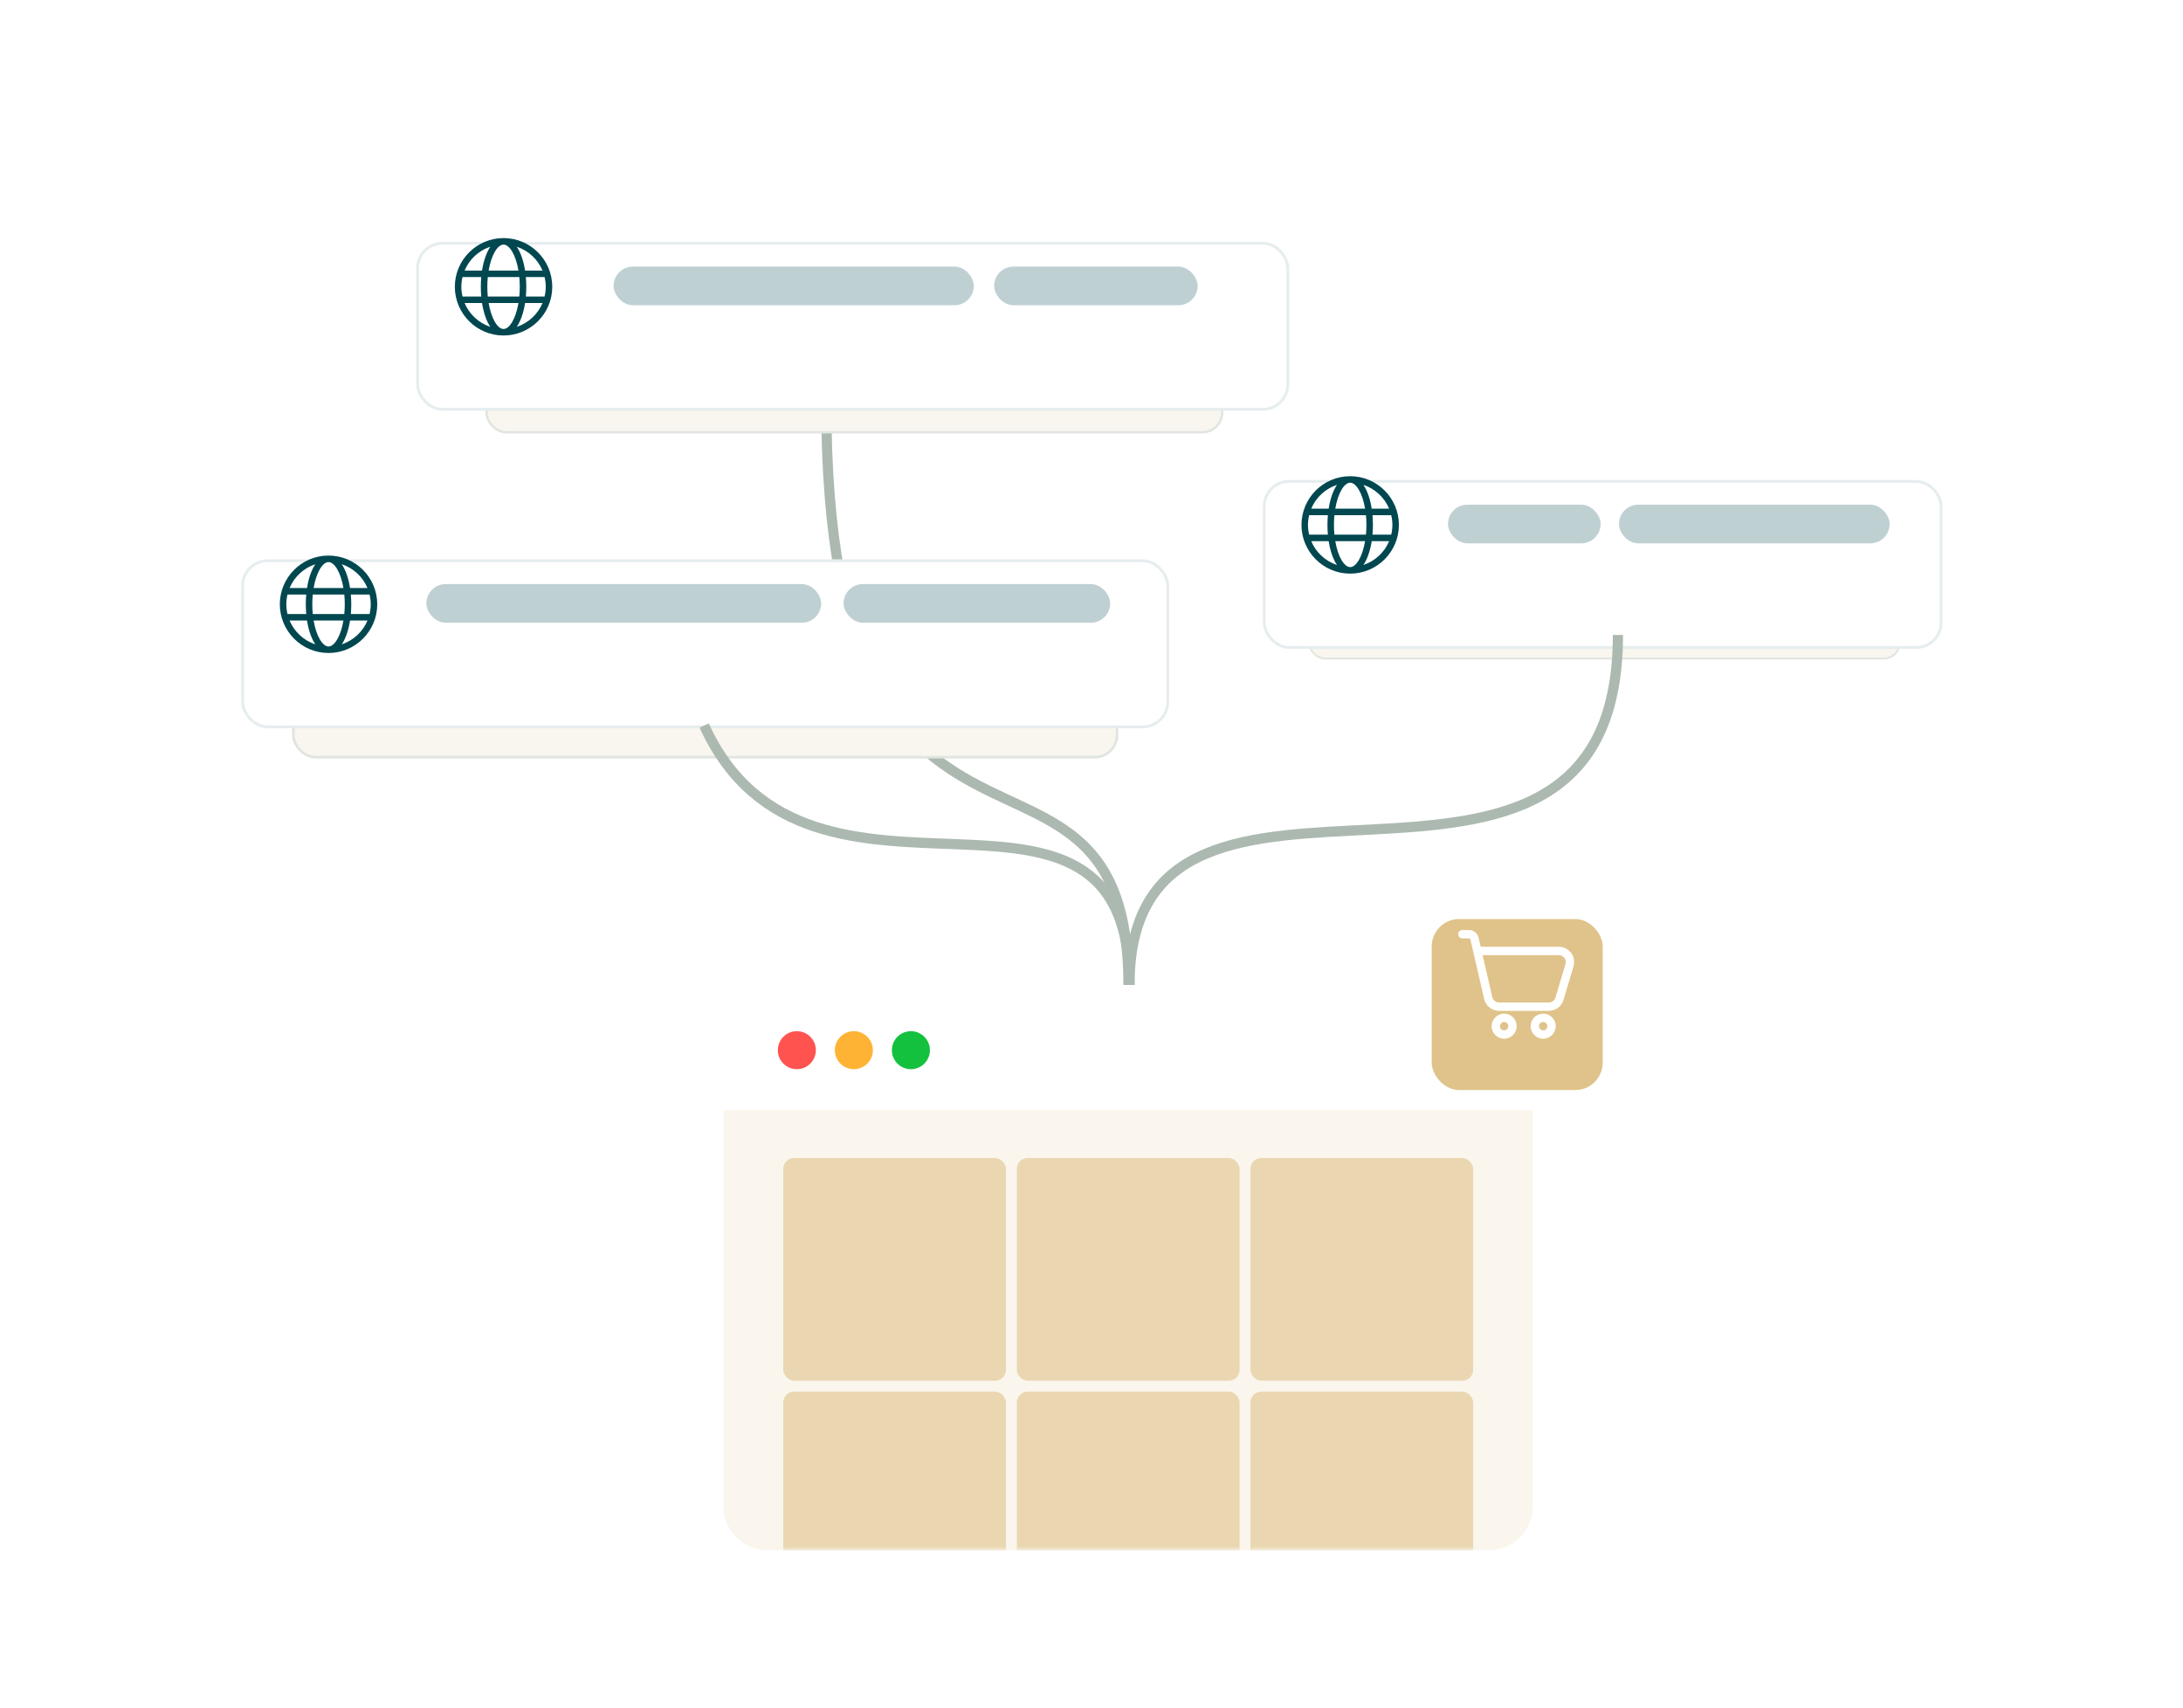 <svg width="869" height="680" viewBox="0 0 869 680" fill="none" xmlns="http://www.w3.org/2000/svg">
<path d="M449.22 392.098C449.22 271.792 328.914 377.515 328.914 159.992" stroke="#ACB9B0" stroke-width="4.051"/>
<g filter="url(#filter0_d_4173_44610)">
<rect x="116.25" y="228.445" width="328.917" height="59.869" rx="9.34" fill="#F8F6EE"/>
<rect x="116.756" y="228.951" width="327.906" height="58.857" rx="8.834" stroke="#004750" stroke-opacity="0.1" stroke-width="1.012"/>
</g>
<g filter="url(#filter1_d_4173_44610)">
<rect x="193.219" y="106.922" width="293.759" height="53.469" rx="8.342" fill="#F8F6EE"/>
<rect x="193.671" y="107.374" width="292.856" height="52.566" rx="7.89" stroke="#004750" stroke-opacity="0.1" stroke-width="0.904"/>
</g>
<g filter="url(#filter2_d_4173_44610)">
<rect x="520.711" y="209.812" width="235.898" height="42.938" rx="6.699" fill="#F8F6EE"/>
<rect x="521.074" y="210.175" width="235.172" height="42.212" rx="6.336" stroke="#004750" stroke-opacity="0.1" stroke-width="0.726"/>
</g>
<g filter="url(#filter3_d_4173_44610)">
<rect x="96" y="207.383" width="369.424" height="67.242" rx="10.49" fill="white"/>
<rect x="96.568" y="207.951" width="368.288" height="66.105" rx="9.922" stroke="#004750" stroke-opacity="0.1" stroke-width="1.136"/>
</g>
<g filter="url(#filter4_d_4173_44610)">
<rect x="502.688" y="175.789" width="270.587" height="67.242" rx="10.49" fill="white"/>
<rect x="503.256" y="176.357" width="269.451" height="66.105" rx="9.922" stroke="#004750" stroke-opacity="0.1" stroke-width="1.136"/>
</g>
<g filter="url(#filter5_d_4173_44610)">
<rect x="165.672" y="81" width="347.551" height="67.242" rx="10.49" fill="white"/>
<rect x="166.24" y="81.568" width="346.414" height="66.105" rx="9.922" stroke="#004750" stroke-opacity="0.1" stroke-width="1.136"/>
</g>
<rect x="169.727" y="232.5" width="157.167" height="15.393" rx="7.696" fill="#004750" fill-opacity="0.25"/>
<rect x="576.414" y="200.898" width="60.761" height="15.393" rx="7.696" fill="#004750" fill-opacity="0.25"/>
<rect x="395.75" y="106.117" width="81.014" height="15.393" rx="7.696" fill="#004750" fill-opacity="0.25"/>
<rect x="644.469" y="200.898" width="107.749" height="15.393" rx="7.696" fill="#004750" fill-opacity="0.25"/>
<rect x="244.258" y="106.117" width="143.395" height="15.393" rx="7.696" fill="#004750" fill-opacity="0.25"/>
<rect x="335.805" y="232.5" width="106.129" height="15.393" rx="7.696" fill="#004750" fill-opacity="0.25"/>
<g filter="url(#filter6_d_4173_44610)">
<rect x="288" y="392.094" width="322.221" height="224.906" rx="17.3" fill="white"/>
</g>
<path d="M288 441.836H610.221V599.702C610.221 609.257 602.475 617.003 592.92 617.003H305.3C295.746 617.003 288 609.257 288 599.702V441.836Z" fill="#E0C38A" fill-opacity="0.15"/>
<circle cx="317.202" cy="418.046" r="7.569" fill="#FF5350"/>
<circle cx="339.905" cy="418.046" r="7.569" fill="#FEB335"/>
<circle cx="362.608" cy="418.046" r="7.569" fill="#13C13E"/>
<mask id="mask0_4173_44610" style="mask-type:alpha" maskUnits="userSpaceOnUse" x="288" y="441" width="323" height="176">
<path d="M288 441.508H610.221V599.374C610.221 608.929 602.475 616.675 592.92 616.675H305.3C295.746 616.675 288 608.929 288 599.374V441.508Z" fill="#4679E8"/>
</mask>
<g mask="url(#mask0_4173_44610)">
<rect x="311.789" y="460.969" width="88.665" height="88.665" rx="4.325" fill="#E0C38A" fill-opacity="0.6"/>
<rect x="311.789" y="553.961" width="88.665" height="88.665" rx="4.325" fill="#E0C38A" fill-opacity="0.6"/>
<rect x="404.781" y="460.969" width="88.665" height="88.665" rx="4.325" fill="#E0C38A" fill-opacity="0.6"/>
<rect x="404.781" y="553.961" width="88.665" height="88.665" rx="4.325" fill="#E0C38A" fill-opacity="0.6"/>
<rect x="497.766" y="460.969" width="88.665" height="88.665" rx="4.325" fill="#E0C38A" fill-opacity="0.6"/>
<rect x="497.766" y="553.961" width="88.665" height="88.665" rx="4.325" fill="#E0C38A" fill-opacity="0.6"/>
</g>
<g filter="url(#filter7_d_4173_44610)">
<rect x="569.93" y="358.07" width="68.069" height="68.069" rx="10.891" fill="#E0C38A"/>
</g>
<path d="M130.78 221.156C120.089 221.156 111.391 229.854 111.391 240.546C111.391 251.237 120.089 259.935 130.78 259.935C141.472 259.935 150.17 251.237 150.17 240.546C150.17 229.854 141.472 221.156 130.78 221.156ZM146.288 234.083H139.345C138.735 230.155 137.576 226.87 136.039 224.596C140.671 226.127 144.419 229.614 146.288 234.083ZM137.243 240.546C137.243 241.9 137.175 243.192 137.057 244.424H124.503C124.386 243.192 124.317 241.9 124.317 240.546C124.317 239.191 124.386 237.9 124.503 236.668H137.057C137.175 237.9 137.243 239.191 137.243 240.546ZM130.78 257.35C128.446 257.35 125.914 253.319 124.844 247.009H136.716C135.647 253.319 133.114 257.35 130.78 257.35ZM124.844 234.083C125.914 227.772 128.446 223.742 130.78 223.742C133.114 223.742 135.647 227.772 136.716 234.083H124.844ZM125.521 224.596C123.984 226.87 122.825 230.155 122.216 234.083H115.272C117.142 229.614 120.89 226.127 125.521 224.596ZM114.445 236.668H121.904C121.795 237.916 121.732 239.208 121.732 240.546C121.732 241.884 121.795 243.176 121.905 244.424H114.445C114.149 243.176 113.976 241.882 113.976 240.546C113.976 239.209 114.149 237.915 114.445 236.668ZM115.272 247.009H122.215C122.825 250.937 123.984 254.222 125.521 256.495C120.889 254.964 117.142 251.478 115.272 247.009ZM136.039 256.495C137.576 254.222 138.735 250.937 139.345 247.009H146.288C144.419 251.478 140.671 254.964 136.039 256.495ZM147.115 244.424H139.656C139.765 243.176 139.829 241.884 139.829 240.546C139.829 239.208 139.765 237.916 139.656 236.668H147.115C147.411 237.915 147.584 239.209 147.584 240.546C147.584 241.882 147.411 243.176 147.115 244.424Z" fill="#004750"/>
<path d="M537.476 189.562C526.784 189.562 518.086 198.261 518.086 208.952C518.086 219.644 526.784 228.342 537.476 228.342C548.167 228.342 556.865 219.644 556.865 208.952C556.865 198.261 548.167 189.562 537.476 189.562ZM552.984 202.489H546.04C545.43 198.561 544.271 195.276 542.734 193.003C547.366 194.534 551.114 198.02 552.984 202.489ZM543.939 208.952C543.939 210.306 543.87 211.598 543.752 212.83H531.199C531.081 211.598 531.012 210.306 531.012 208.952C531.012 207.598 531.081 206.306 531.199 205.074H543.752C543.87 206.306 543.939 207.598 543.939 208.952ZM537.476 225.756C535.142 225.756 532.609 221.726 531.539 215.415H543.412C542.342 221.726 539.809 225.756 537.476 225.756ZM531.539 202.489C532.609 196.179 535.142 192.148 537.476 192.148C539.809 192.148 542.342 196.179 543.412 202.489H531.539ZM532.217 193.003C530.68 195.276 529.52 198.561 528.911 202.489H521.967C523.837 198.02 527.585 194.534 532.217 193.003ZM521.141 205.074H528.6C528.49 206.322 528.427 207.614 528.427 208.952C528.427 210.29 528.49 211.582 528.6 212.83H521.141C520.845 211.583 520.671 210.289 520.671 208.952C520.671 207.616 520.845 206.322 521.141 205.074ZM521.967 215.415H528.911C529.52 219.343 530.679 222.628 532.216 224.902C527.585 223.371 523.837 219.884 521.967 215.415ZM542.734 224.902C544.271 222.628 545.431 219.343 546.04 215.415H552.983C551.114 219.884 547.366 223.371 542.734 224.902ZM553.81 212.83H546.351C546.461 211.582 546.524 210.29 546.524 208.952C546.524 207.614 546.461 206.322 546.351 205.074H553.81C554.106 206.322 554.28 207.616 554.28 208.952C554.28 210.289 554.106 211.583 553.81 212.83Z" fill="#004750"/>
<path d="M200.452 94.773C189.761 94.773 181.062 103.472 181.062 114.163C181.062 124.854 189.761 133.553 200.452 133.553C211.144 133.553 219.842 124.854 219.842 114.163C219.842 103.472 211.144 94.773 200.452 94.773ZM215.96 107.7H209.017C208.407 103.772 207.248 100.487 205.711 98.213C210.343 99.745 214.091 103.231 215.96 107.7ZM206.915 114.163C206.915 115.517 206.846 116.809 206.729 118.041H194.175C194.058 116.809 193.989 115.517 193.989 114.163C193.989 112.809 194.058 111.517 194.175 110.285H206.729C206.846 111.517 206.915 112.809 206.915 114.163ZM200.452 130.967C198.118 130.967 195.586 126.937 194.516 120.626H206.388C205.319 126.937 202.786 130.967 200.452 130.967ZM194.516 107.7C195.586 101.389 198.118 97.359 200.452 97.359C202.786 97.359 205.319 101.389 206.388 107.7H194.516ZM195.193 98.213C193.656 100.487 192.497 103.772 191.887 107.7H184.944C186.813 103.231 190.561 99.745 195.193 98.213ZM184.117 110.285H191.576C191.467 111.533 191.404 112.825 191.404 114.163C191.404 115.501 191.467 116.793 191.577 118.041H184.117C183.821 116.794 183.648 115.5 183.648 114.163C183.648 112.826 183.821 111.533 184.117 110.285ZM184.944 120.626H191.887C192.497 124.554 193.656 127.839 195.193 130.113C190.561 128.581 186.813 125.095 184.944 120.626ZM205.711 130.113C207.248 127.839 208.407 124.554 209.017 120.626H215.96C214.091 125.095 210.343 128.581 205.711 130.113ZM216.787 118.041H209.328C209.437 116.793 209.501 115.501 209.501 114.163C209.501 112.825 209.437 111.533 209.328 110.285H216.787C217.083 111.533 217.256 112.826 217.256 114.163C217.256 115.5 217.083 116.794 216.787 118.041Z" fill="#004750"/>
<path fill-rule="evenodd" clip-rule="evenodd" d="M598.765 406.828C597.848 406.828 597.101 407.572 597.101 408.492C597.101 409.411 597.848 410.156 598.765 410.156C599.685 410.156 600.429 409.411 600.429 408.492C600.429 407.572 599.685 406.828 598.765 406.828ZM593.773 408.492C593.773 405.736 596.009 403.5 598.765 403.5C601.523 403.5 603.757 405.736 603.757 408.492C603.757 411.248 601.523 413.484 598.765 413.484C596.009 413.484 593.773 411.248 593.773 408.492Z" fill="white"/>
<path fill-rule="evenodd" clip-rule="evenodd" d="M614.296 406.828C613.377 406.828 612.633 407.572 612.633 408.492C612.633 409.411 613.377 410.156 614.296 410.156C615.216 410.156 615.96 409.411 615.96 408.492C615.96 407.572 615.216 406.828 614.296 406.828ZM609.305 408.492C609.305 405.736 611.541 403.5 614.296 403.5C617.052 403.5 619.288 405.736 619.288 408.492C619.288 411.248 617.052 413.484 614.296 413.484C611.541 413.484 609.305 411.248 609.305 408.492Z" fill="white"/>
<path fill-rule="evenodd" clip-rule="evenodd" d="M580.461 371.883C580.461 370.963 581.208 370.219 582.125 370.219H584.798C586.605 370.219 588.175 371.467 588.581 373.228L589.423 376.874H620.533C624.62 376.874 627.553 380.814 626.377 384.728L622.384 398.04C621.61 400.621 619.235 402.389 616.539 402.389H596.749C593.908 402.389 591.443 400.427 590.804 397.659L585.338 373.977C585.28 373.725 585.055 373.546 584.797 373.546H582.125C581.208 373.546 580.461 372.802 580.461 371.883ZM590.191 380.202L594.047 396.91C594.336 398.169 595.457 399.061 596.749 399.061H616.539C617.764 399.061 618.843 398.256 619.195 397.083L623.188 383.772C623.723 381.993 622.392 380.202 620.532 380.202L590.191 380.202Z" fill="white"/>
<path d="M449.624 392.098C449.624 288.805 322.027 380.351 280.305 288.805" stroke="#ACB9B0" stroke-width="4.051"/>
<path d="M449.625 392.094C449.625 273.409 644.059 392.094 644.059 252.75" stroke="#ACB9B0" stroke-width="4.051"/>
<defs>
<filter id="filter0_d_4173_44610" x="31.235" y="157.032" width="498.945" height="229.898" filterUnits="userSpaceOnUse" color-interpolation-filters="sRGB">
<feFlood flood-opacity="0" result="BackgroundImageFix"/>
<feColorMatrix in="SourceAlpha" type="matrix" values="0 0 0 0 0 0 0 0 0 0 0 0 0 0 0 0 0 0 127 0" result="hardAlpha"/>
<feOffset dy="13.602"/>
<feGaussianBlur stdDeviation="42.508"/>
<feComposite in2="hardAlpha" operator="out"/>
<feColorMatrix type="matrix" values="0 0 0 0 0 0 0 0 0 0.278 0 0 0 0 0.314 0 0 0 0.05 0"/>
<feBlend mode="normal" in2="BackgroundImageFix" result="effect1_dropShadow_4173_44610"/>
<feBlend mode="normal" in="SourceGraphic" in2="effect1_dropShadow_4173_44610" result="shape"/>
</filter>
<filter id="filter1_d_4173_44610" x="117.291" y="43.142" width="445.614" height="205.325" filterUnits="userSpaceOnUse" color-interpolation-filters="sRGB">
<feFlood flood-opacity="0" result="BackgroundImageFix"/>
<feColorMatrix in="SourceAlpha" type="matrix" values="0 0 0 0 0 0 0 0 0 0 0 0 0 0 0 0 0 0 127 0" result="hardAlpha"/>
<feOffset dy="12.149"/>
<feGaussianBlur stdDeviation="37.964"/>
<feComposite in2="hardAlpha" operator="out"/>
<feColorMatrix type="matrix" values="0 0 0 0 0 0 0 0 0 0.278 0 0 0 0 0.314 0 0 0 0.05 0"/>
<feBlend mode="normal" in2="BackgroundImageFix" result="effect1_dropShadow_4173_44610"/>
<feBlend mode="normal" in="SourceGraphic" in2="effect1_dropShadow_4173_44610" result="shape"/>
</filter>
<filter id="filter2_d_4173_44610" x="459.738" y="158.596" width="357.843" height="164.882" filterUnits="userSpaceOnUse" color-interpolation-filters="sRGB">
<feFlood flood-opacity="0" result="BackgroundImageFix"/>
<feColorMatrix in="SourceAlpha" type="matrix" values="0 0 0 0 0 0 0 0 0 0 0 0 0 0 0 0 0 0 127 0" result="hardAlpha"/>
<feOffset dy="9.756"/>
<feGaussianBlur stdDeviation="30.486"/>
<feComposite in2="hardAlpha" operator="out"/>
<feColorMatrix type="matrix" values="0 0 0 0 0 0 0 0 0 0.278 0 0 0 0 0.314 0 0 0 0.05 0"/>
<feBlend mode="normal" in2="BackgroundImageFix" result="effect1_dropShadow_4173_44610"/>
<feBlend mode="normal" in="SourceGraphic" in2="effect1_dropShadow_4173_44610" result="shape"/>
</filter>
<filter id="filter3_d_4173_44610" x="0.515" y="127.175" width="560.392" height="258.212" filterUnits="userSpaceOnUse" color-interpolation-filters="sRGB">
<feFlood flood-opacity="0" result="BackgroundImageFix"/>
<feColorMatrix in="SourceAlpha" type="matrix" values="0 0 0 0 0 0 0 0 0 0 0 0 0 0 0 0 0 0 127 0" result="hardAlpha"/>
<feOffset dy="15.278"/>
<feGaussianBlur stdDeviation="47.743"/>
<feComposite in2="hardAlpha" operator="out"/>
<feColorMatrix type="matrix" values="0 0 0 0 0 0 0 0 0 0.278 0 0 0 0 0.314 0 0 0 0.05 0"/>
<feBlend mode="normal" in2="BackgroundImageFix" result="effect1_dropShadow_4173_44610"/>
<feBlend mode="normal" in="SourceGraphic" in2="effect1_dropShadow_4173_44610" result="shape"/>
</filter>
<filter id="filter4_d_4173_44610" x="407.202" y="95.582" width="461.556" height="258.212" filterUnits="userSpaceOnUse" color-interpolation-filters="sRGB">
<feFlood flood-opacity="0" result="BackgroundImageFix"/>
<feColorMatrix in="SourceAlpha" type="matrix" values="0 0 0 0 0 0 0 0 0 0 0 0 0 0 0 0 0 0 127 0" result="hardAlpha"/>
<feOffset dy="15.278"/>
<feGaussianBlur stdDeviation="47.743"/>
<feComposite in2="hardAlpha" operator="out"/>
<feColorMatrix type="matrix" values="0 0 0 0 0 0 0 0 0 0.278 0 0 0 0 0.314 0 0 0 0.05 0"/>
<feBlend mode="normal" in2="BackgroundImageFix" result="effect1_dropShadow_4173_44610"/>
<feBlend mode="normal" in="SourceGraphic" in2="effect1_dropShadow_4173_44610" result="shape"/>
</filter>
<filter id="filter5_d_4173_44610" x="70.187" y="0.792" width="538.517" height="258.212" filterUnits="userSpaceOnUse" color-interpolation-filters="sRGB">
<feFlood flood-opacity="0" result="BackgroundImageFix"/>
<feColorMatrix in="SourceAlpha" type="matrix" values="0 0 0 0 0 0 0 0 0 0 0 0 0 0 0 0 0 0 127 0" result="hardAlpha"/>
<feOffset dy="15.278"/>
<feGaussianBlur stdDeviation="47.743"/>
<feComposite in2="hardAlpha" operator="out"/>
<feColorMatrix type="matrix" values="0 0 0 0 0 0 0 0 0 0.278 0 0 0 0 0.314 0 0 0 0.05 0"/>
<feBlend mode="normal" in2="BackgroundImageFix" result="effect1_dropShadow_4173_44610"/>
<feBlend mode="normal" in="SourceGraphic" in2="effect1_dropShadow_4173_44610" result="shape"/>
</filter>
<filter id="filter6_d_4173_44610" x="233.936" y="346.68" width="430.346" height="333.034" filterUnits="userSpaceOnUse" color-interpolation-filters="sRGB">
<feFlood flood-opacity="0" result="BackgroundImageFix"/>
<feColorMatrix in="SourceAlpha" type="matrix" values="0 0 0 0 0 0 0 0 0 0 0 0 0 0 0 0 0 0 127 0" result="hardAlpha"/>
<feOffset dy="8.65"/>
<feGaussianBlur stdDeviation="27.032"/>
<feComposite in2="hardAlpha" operator="out"/>
<feColorMatrix type="matrix" values="0 0 0 0 0 0 0 0 0 0.278 0 0 0 0 0.314 0 0 0 0.08 0"/>
<feBlend mode="normal" in2="BackgroundImageFix" result="effect1_dropShadow_4173_44610"/>
<feBlend mode="normal" in="SourceGraphic" in2="effect1_dropShadow_4173_44610" result="shape"/>
</filter>
<filter id="filter7_d_4173_44610" x="521.309" y="317.229" width="165.312" height="165.312" filterUnits="userSpaceOnUse" color-interpolation-filters="sRGB">
<feFlood flood-opacity="0" result="BackgroundImageFix"/>
<feColorMatrix in="SourceAlpha" type="matrix" values="0 0 0 0 0 0 0 0 0 0 0 0 0 0 0 0 0 0 127 0" result="hardAlpha"/>
<feOffset dy="7.779"/>
<feGaussianBlur stdDeviation="24.311"/>
<feComposite in2="hardAlpha" operator="out"/>
<feColorMatrix type="matrix" values="0 0 0 0 0.145 0 0 0 0 0.357 0 0 0 0 0.816 0 0 0 0.1 0"/>
<feBlend mode="normal" in2="BackgroundImageFix" result="effect1_dropShadow_4173_44610"/>
<feBlend mode="normal" in="SourceGraphic" in2="effect1_dropShadow_4173_44610" result="shape"/>
</filter>
</defs>
</svg>
